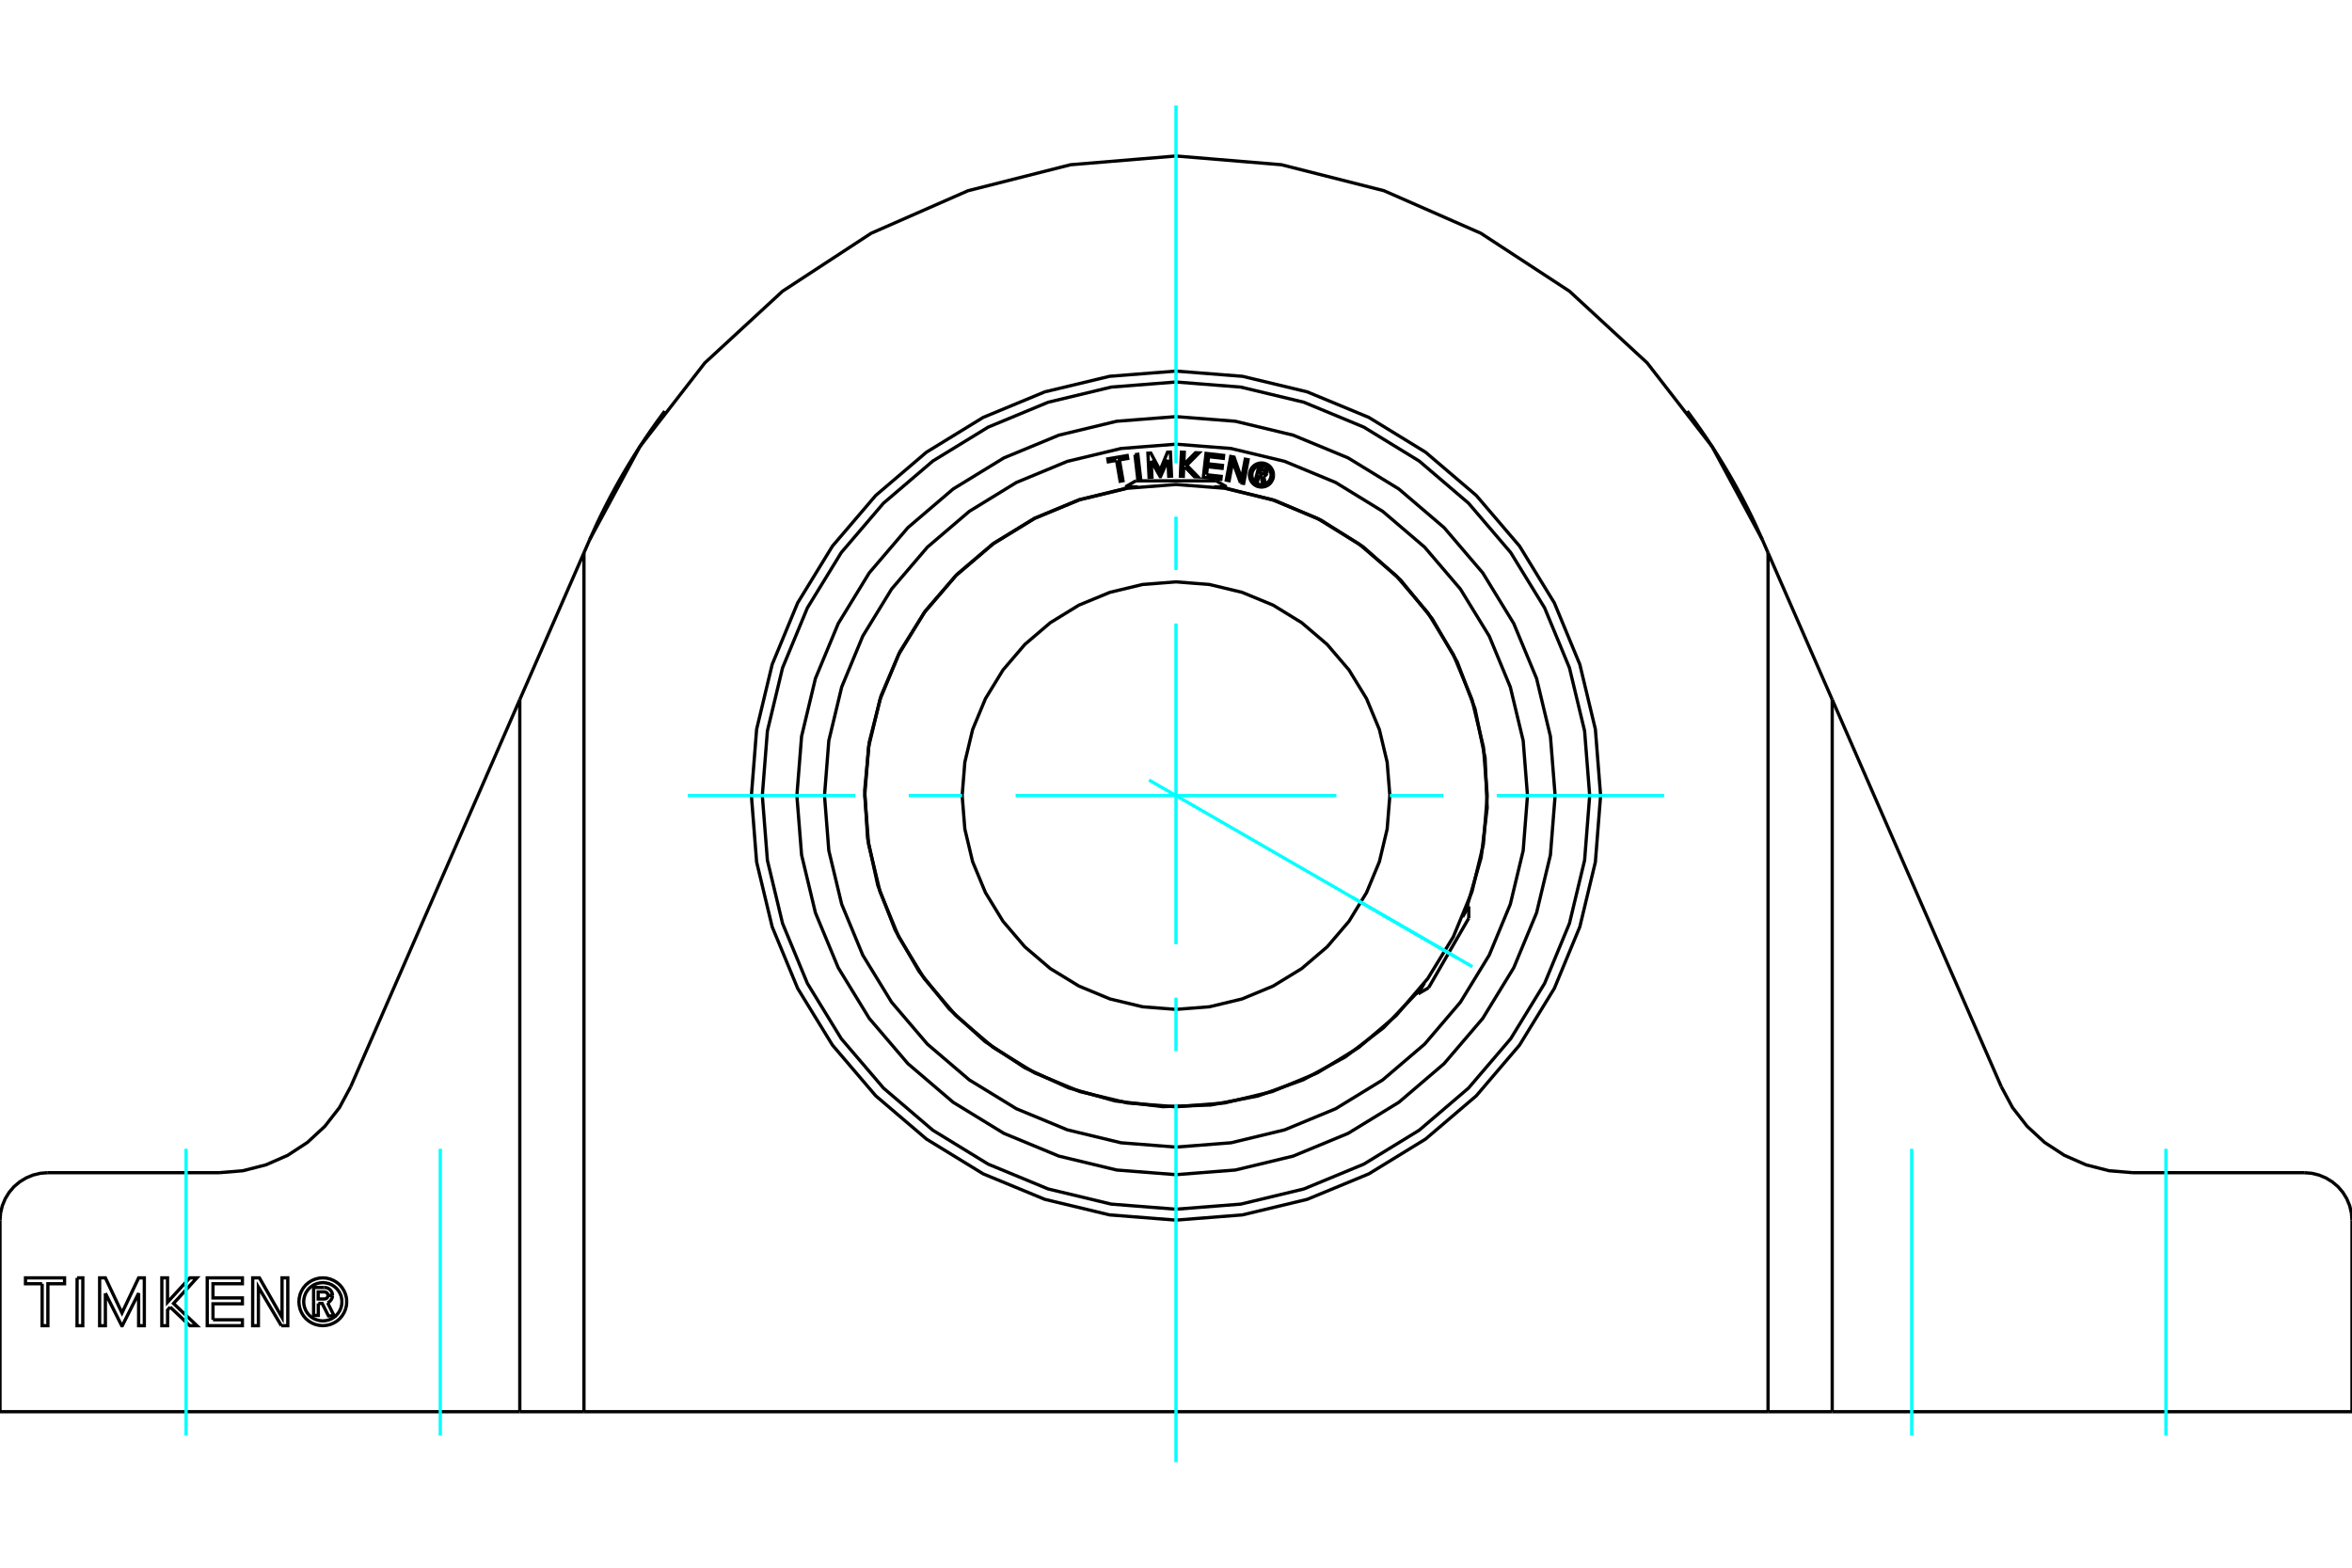 <?xml version="1.0" standalone="no"?>
<!DOCTYPE svg PUBLIC "-//W3C//DTD SVG 1.1//EN"
	"http://www.w3.org/Graphics/SVG/1.1/DTD/svg11.dtd">
<svg xmlns="http://www.w3.org/2000/svg" height="100%" width="100%" viewBox="0 0 36000 24000">
	<rect x="-1800" y="-1200" width="39600" height="26400" style="fill:#FFF"/>
	<g style="fill:none; fill-rule:evenodd" transform="matrix(1 0 0 1 0 0)">
		<g style="fill:none; stroke:#000; stroke-width:50; shape-rendering:geometricPrecision">
			<polyline points="4872,19954 4872,20138 4800,20138 4800,19710 4960,19710"/>
			<polyline points="5089,19831 5087,19811 5082,19792 5074,19774 5063,19757 5050,19743 5035,19731 5017,19721 4999,19714 4979,19711 4960,19710"/>
			<polyline points="5089,19831 5020,19831 5020,19823 5017,19814 5014,19807 5010,19800 5004,19793 4997,19788 4990,19784 4982,19781 4974,19779 4965,19778 4870,19778 4870,19886 4967,19886 4975,19885 4983,19883 4991,19880 4998,19876 5004,19870 5010,19864 5014,19857 5018,19849 5020,19841 5020,19833 5089,19833"/>
			<polyline points="5014,19944 5032,19935 5048,19923 5062,19908 5073,19891 5082,19873 5087,19853 5089,19833"/>
			<polyline points="5014,19944 5115,20146 5028,20146 4931,19954 4872,19954"/>
			<polyline points="3260,20205 3710,20205 3710,20295 3172,20295 3172,19563 3710,19563 3710,19653 3260,19653 3260,19870 3710,19870 3710,19960 3260,19960 3260,20205"/>
			<polyline points="1613,19798 1613,20295 1525,20295 1525,19563 1613,19563 1867,20100 2122,19563 2209,19563 2209,20295 2122,20295 2122,19798 1872,20295 1863,20295 1613,19798"/>
			<polyline points="645,19653 390,19653 390,19563 988,19563 988,19653 733,19653 733,20295 645,20295 645,19653"/>
			<polyline points="1180,19563 1268,19563 1267,20295 1179,20295 1180,19563"/>
			<polyline points="2605,20010 2565,20055 2565,20295 2477,20295 2477,19563 2564,19563 2564,19936 2905,19563 3014,19563 2656,19955 3014,20295 2905,20295 2605,20010"/>
			<polyline points="4306,20295 3955,19704 3955,20295 3867,20295 3868,19563 3971,19563 4317,20169 4317,19563 4405,19563 4405,20295 4306,20295"/>
			<polyline points="5307,19929 5303,19872 5289,19816 5267,19763 5237,19714 5200,19670 5156,19633 5107,19603 5054,19581 4998,19567 4941,19563 4884,19567 4828,19581 4775,19603 4726,19633 4682,19670 4645,19714 4615,19763 4593,19816 4580,19872 4575,19929 4580,19986 4593,20042 4615,20095 4645,20144 4682,20188 4726,20225 4775,20255 4828,20277 4884,20290 4941,20295 4998,20290 5054,20277 5107,20255 5156,20225 5200,20188 5237,20144 5267,20095 5289,20042 5303,19986 5307,19929"/>
			<polyline points="5234,19929 5230,19883 5220,19838 5202,19796 5178,19757 5148,19722 5113,19692 5074,19668 5032,19650 4987,19640 4941,19636 4895,19640 4851,19650 4808,19668 4769,19692 4734,19722 4704,19757 4680,19796 4663,19838 4652,19883 4648,19929 4652,19975 4663,20019 4680,20062 4704,20101 4734,20136 4769,20166 4808,20190 4851,20207 4895,20218 4941,20222 4987,20218 5032,20207 5074,20190 5113,20166 5148,20136 5178,20101 5202,20062 5220,20019 5230,19975 5234,19929"/>
			<polyline points="26974,8261 26205,6836 25212,5556 24022,4458 22666,3571 21184,2920 19614,2522 18000,2388"/>
			<polyline points="25825,6293 25826,6295 25831,6301 25839,6311 25849,6326 25863,6344 25880,6367 25900,6395 25923,6426 25949,6461 25976,6500 26006,6542 26038,6587 26070,6634 26104,6683 26139,6735 26175,6790 26213,6847 26252,6908 26292,6971 26333,7038 26375,7106 26418,7178 26461,7251 26505,7327 26549,7405 26593,7485 26637,7566 26681,7649 26725,7734 26768,7820 26811,7907 26853,7994 26894,8083 26934,8172 26974,8261"/>
			<line x1="7956" y1="10710" x2="8938" y2="8463"/>
			<line x1="7956" y1="21612" x2="7956" y2="10710"/>
			<line x1="8938" y1="21612" x2="7956" y2="21612"/>
			<polyline points="8938,21612 8938,8463 9026,8261"/>
			<line x1="27062" y1="21612" x2="8938" y2="21612"/>
			<line x1="27062" y1="21612" x2="27062" y2="8463"/>
			<line x1="26974" y1="8261" x2="27062" y2="8463"/>
			<polyline points="18000,2388 16386,2522 14816,2920 13334,3571 11978,4458 10788,5556 9795,6836 9026,8261"/>
			<polyline points="24499,12180 24419,11164 24181,10172 23791,9230 23258,8360 22596,7585 21820,6923 20951,6390 20008,5999 19017,5761 18000,5681 16983,5761 15992,5999 15049,6390 14180,6923 13404,7585 12742,8360 12209,9230 11819,10172 11581,11164 11501,12180 11581,13197 11819,14189 12209,15131 12742,16000 13404,16776 14180,17438 15049,17971 15992,18361 16983,18599 18000,18679 19017,18599 20008,18361 20951,17971 21820,17438 22596,16776 23258,16000 23791,15131 24181,14189 24419,13197 24499,12180"/>
			<line x1="27062" y1="8463" x2="28044" y2="10710"/>
			<line x1="28044" y1="21612" x2="27062" y2="21612"/>
			<line x1="28044" y1="10710" x2="28044" y2="21612"/>
			<line x1="36000" y1="21612" x2="28044" y2="21612"/>
			<line x1="36000" y1="18685" x2="36000" y2="21612"/>
			<polyline points="36000,18685 35991,18570 35964,18458 35920,18352 35860,18254 35786,18167 35698,18093 35600,18033 35494,17989 35383,17962 35268,17953"/>
			<line x1="32644" y1="17953" x2="35268" y2="17953"/>
			<polyline points="30632,16636 30804,16956 31027,17242 31294,17489 31597,17687 31930,17833 32282,17923 32644,17953"/>
			<line x1="28044" y1="10710" x2="30632" y2="16636"/>
			<line x1="5368" y1="16636" x2="7956" y2="10710"/>
			<polyline points="3356,17953 3718,17923 4070,17833 4403,17687 4706,17489 4973,17242 5196,16956 5368,16636"/>
			<line x1="732" y1="17953" x2="3356" y2="17953"/>
			<polyline points="732,17953 617,17962 506,17989 400,18033 302,18093 214,18167 140,18254 80,18352 36,18458 9,18570 0,18685"/>
			<line x1="0" y1="21612" x2="0" y2="18685"/>
			<line x1="7956" y1="21612" x2="0" y2="21612"/>
			<polyline points="9026,8261 9066,8172 9106,8083 9147,7994 9189,7907 9232,7820 9275,7734 9319,7649 9363,7566 9407,7485 9451,7405 9495,7327 9539,7251 9582,7178 9625,7106 9667,7038 9708,6971 9748,6908 9787,6847 9825,6790 9861,6735 9896,6683 9930,6634 9962,6587 9994,6542 10024,6500 10051,6461 10077,6426 10100,6395 10120,6367 10137,6344 10151,6326 10161,6311 10169,6301 10174,6295 10175,6293"/>
			<polyline points="22764,12180 22705,11435 22530,10708 22244,10018 21854,9380 21368,8812 20800,8327 20163,7936 19472,7650 18745,7475 18000,7417 17255,7475 16528,7650 15837,7936 15200,8327 14632,8812 14146,9380 13756,10018 13470,10708 13295,11435 13236,12180 13295,12926 13470,13652 13756,14343 14146,14980 14632,15549 15200,16034 15837,16425 16528,16711 17255,16885 18000,16944 18745,16885 19472,16711 20163,16425 20800,16034 21368,15549 21854,14980 22244,14343 22530,13652 22705,12926 22764,12180"/>
			<polyline points="21273,12180 21232,11668 21113,11169 20916,10695 20648,10257 20314,9866 19924,9533 19486,9264 19011,9068 18512,8948 18000,8908 17488,8948 16989,9068 16514,9264 16076,9533 15686,9866 15352,10257 15084,10695 14887,11169 14768,11668 14727,12180 14768,12692 14887,13192 15084,13666 15352,14104 15686,14495 16076,14828 16514,15096 16989,15293 17488,15413 18000,15453 18512,15413 19011,15293 19486,15096 19924,14828 20314,14495 20648,14104 20916,13666 21113,13192 21232,12692 21273,12180"/>
			<line x1="21708" y1="15214" x2="21802" y2="15050"/>
			<line x1="22386" y1="14038" x2="22481" y2="13875"/>
			<line x1="22481" y1="14057" x2="21866" y2="15122"/>
			<line x1="18773" y1="7453" x2="18584" y2="7453"/>
			<line x1="17416" y1="7453" x2="17227" y2="7453"/>
			<line x1="17385" y1="7361" x2="18615" y2="7361"/>
			<polyline points="23803,12180 23731,11273 23519,10387 23170,9546 22695,8770 22103,8077 21411,7486 20634,7010 19793,6662 18908,6449 18000,6378 17092,6449 16207,6662 15366,7010 14589,7486 13897,8077 13305,8770 12830,9546 12481,10387 12269,11273 12197,12180 12269,13088 12481,13974 12830,14815 13305,15591 13897,16284 14589,16875 15366,17351 16207,17699 17092,17912 18000,17983 18908,17912 19793,17699 20634,17351 21411,16875 22103,16284 22695,15591 23170,14815 23519,13974 23731,13088 23803,12180"/>
			<polyline points="24332,12180 24254,11190 24022,10224 23642,9306 23123,8459 22477,7703 21722,7058 20875,6539 19957,6158 18991,5926 18000,5848 17009,5926 16043,6158 15125,6539 14278,7058 13523,7703 12877,8459 12358,9306 11978,10224 11746,11190 11668,12180 11746,13171 11978,14137 12358,15055 12877,15902 13523,16658 14278,17303 15125,17822 16043,18202 17009,18434 18000,18512 18991,18434 19957,18202 20875,17822 21722,17303 22477,16658 23123,15902 23642,15055 24022,14137 24254,13171 24332,12180"/>
			<polyline points="19272,7276 19249,7366 19213,7357 19267,7148 19345,7168"/>
			<polyline points="19393,7243 19394,7233 19394,7223 19393,7214 19389,7204 19385,7195 19379,7187 19371,7181 19363,7175 19354,7171 19345,7168"/>
			<polyline points="19393,7243 19359,7235 19360,7230 19360,7226 19359,7222 19358,7218 19356,7214 19353,7211 19350,7208 19347,7205 19343,7203 19339,7202 19292,7190 19279,7242 19326,7255 19330,7255 19334,7255 19339,7255 19343,7254 19346,7252 19350,7249 19353,7247 19355,7243 19358,7240 19359,7236 19392,7244"/>
			<polyline points="19342,7289 19352,7287 19361,7283 19370,7278 19377,7271 19384,7263 19389,7254 19392,7244"/>
			<polyline points="19342,7289 19366,7400 19323,7389 19300,7284 19272,7276"/>
			<polyline points="18467,7268 18692,7293 18687,7338 18418,7307 18460,6941 18729,6972 18724,7017 18499,6991 18486,7100 18711,7125 18706,7170 18481,7145 18467,7268"/>
			<polyline points="17620,7054 17632,7304 17588,7306 17570,6938 17614,6936 17756,7200 17870,6923 17914,6921 17932,7289 17889,7291 17876,7041 17763,7297 17758,7297 17620,7054"/>
			<polyline points="17090,7048 16964,7070 16956,7025 17253,6974 17261,7019 17134,7041 17189,7359 17145,7367 17090,7048"/>
			<polyline points="17372,6961 17416,6955 17458,7321 17414,7327 17372,6961"/>
			<polyline points="18138,7149 18117,7171 18112,7292 18067,7290 18083,6922 18127,6924 18119,7111 18298,6931 18353,6933 18165,7123 18338,7301 18283,7299 18138,7149"/>
			<polyline points="18987,7391 18868,7067 18813,7359 18770,7350 18838,6988 18889,6998 19004,7330 19060,7030 19104,7038 19036,7400 18987,7391"/>
			<polyline points="19493,7272 19490,7244 19484,7216 19472,7189 19457,7164 19439,7142 19417,7123 19392,7108 19365,7097 19337,7090 19308,7088 19279,7090 19251,7097 19225,7108 19200,7123 19178,7142 19159,7164 19144,7189 19133,7216 19126,7244 19124,7272 19126,7301 19133,7329 19144,7356 19159,7381 19178,7403 19200,7422 19225,7437 19251,7448 19279,7454 19308,7457 19337,7454 19365,7448 19392,7437 19417,7422 19439,7403 19457,7381 19472,7356 19484,7329 19490,7301 19493,7272"/>
			<polyline points="19456,7272 19454,7249 19448,7227 19440,7206 19428,7186 19413,7168 19395,7153 19375,7141 19354,7132 19331,7127 19308,7125 19285,7127 19263,7132 19241,7141 19222,7153 19204,7168 19189,7186 19177,7206 19168,7227 19163,7249 19161,7272 19163,7296 19168,7318 19177,7339 19189,7359 19204,7377 19222,7392 19241,7404 19263,7413 19285,7418 19308,7420 19331,7418 19354,7413 19375,7404 19395,7392 19413,7377 19428,7359 19440,7339 19448,7318 19454,7296 19456,7272"/>
			<polyline points="22460,13862 22671,13127 22763,12367 22731,11602 22577,10852 22306,10136 21923,9474 21439,8880 20866,8372 20220,7963 19516,7662 18773,7477"/>
			<polyline points="17227,7477 16512,7652 15833,7935 15206,8319 14645,8795 14164,9352 13774,9976 13485,10653 13304,11366 13235,12098 13279,12833 13435,13552 13701,14238 14069,14875 14530,15448 15074,15943 15688,16348 16357,16655 17065,16854 17796,16942 18531,16917 19254,16779 19947,16531 20593,16180 21178,15733 21686,15201"/>
			<polyline points="23380,12180 23314,11339 23117,10518 22794,9738 22353,9018 21805,8376 21163,7828 20443,7386 19663,7063 18842,6866 18000,6800 17158,6866 16337,7063 15557,7386 14837,7828 14195,8376 13647,9018 13206,9738 12883,10518 12686,11339 12620,12180 12686,13022 12883,13843 13206,14623 13647,15343 14195,15985 14837,16533 15557,16974 16337,17297 17158,17495 18000,17561 18842,17495 19663,17297 20443,16974 21163,16533 21805,15985 22353,15343 22794,14623 23117,13843 23314,13022 23380,12180"/>
			<line x1="21684" y1="15200" x2="21708" y2="15214"/>
			<line x1="22481" y1="13875" x2="22457" y2="13861"/>
			<line x1="22481" y1="14057" x2="22481" y2="13875"/>
			<line x1="21708" y1="15214" x2="21866" y2="15122"/>
			<line x1="18773" y1="7480" x2="18773" y2="7453"/>
			<line x1="17227" y1="7453" x2="17227" y2="7480"/>
			<line x1="17385" y1="7361" x2="17227" y2="7453"/>
			<line x1="18773" y1="7453" x2="18615" y2="7361"/>
		</g>
		<g style="fill:none; stroke:#0FF; stroke-width:50; shape-rendering:geometricPrecision">
			<line x1="2848" y1="21978" x2="2848" y2="17587"/>
			<line x1="33152" y1="21978" x2="33152" y2="17587"/>
			<line x1="18000" y1="22385" x2="18000" y2="16909"/>
			<line x1="18000" y1="16091" x2="18000" y2="15273"/>
			<line x1="18000" y1="14455" x2="18000" y2="9545"/>
			<line x1="18000" y1="8727" x2="18000" y2="7909"/>
			<line x1="18000" y1="7091" x2="18000" y2="1615"/>
			<line x1="6739" y1="21978" x2="6739" y2="17587"/>
			<line x1="29261" y1="21978" x2="29261" y2="17587"/>
			<line x1="10527" y1="12180" x2="13091" y2="12180"/>
			<line x1="13909" y1="12180" x2="14727" y2="12180"/>
			<line x1="15545" y1="12180" x2="20455" y2="12180"/>
			<line x1="21273" y1="12180" x2="22091" y2="12180"/>
			<line x1="22909" y1="12180" x2="25473" y2="12180"/>
			<line x1="17587" y1="11942" x2="22538" y2="14800"/>
			<line x1="20700" y1="13739" x2="22307" y2="14667"/>
		</g>
	</g>
</svg>
